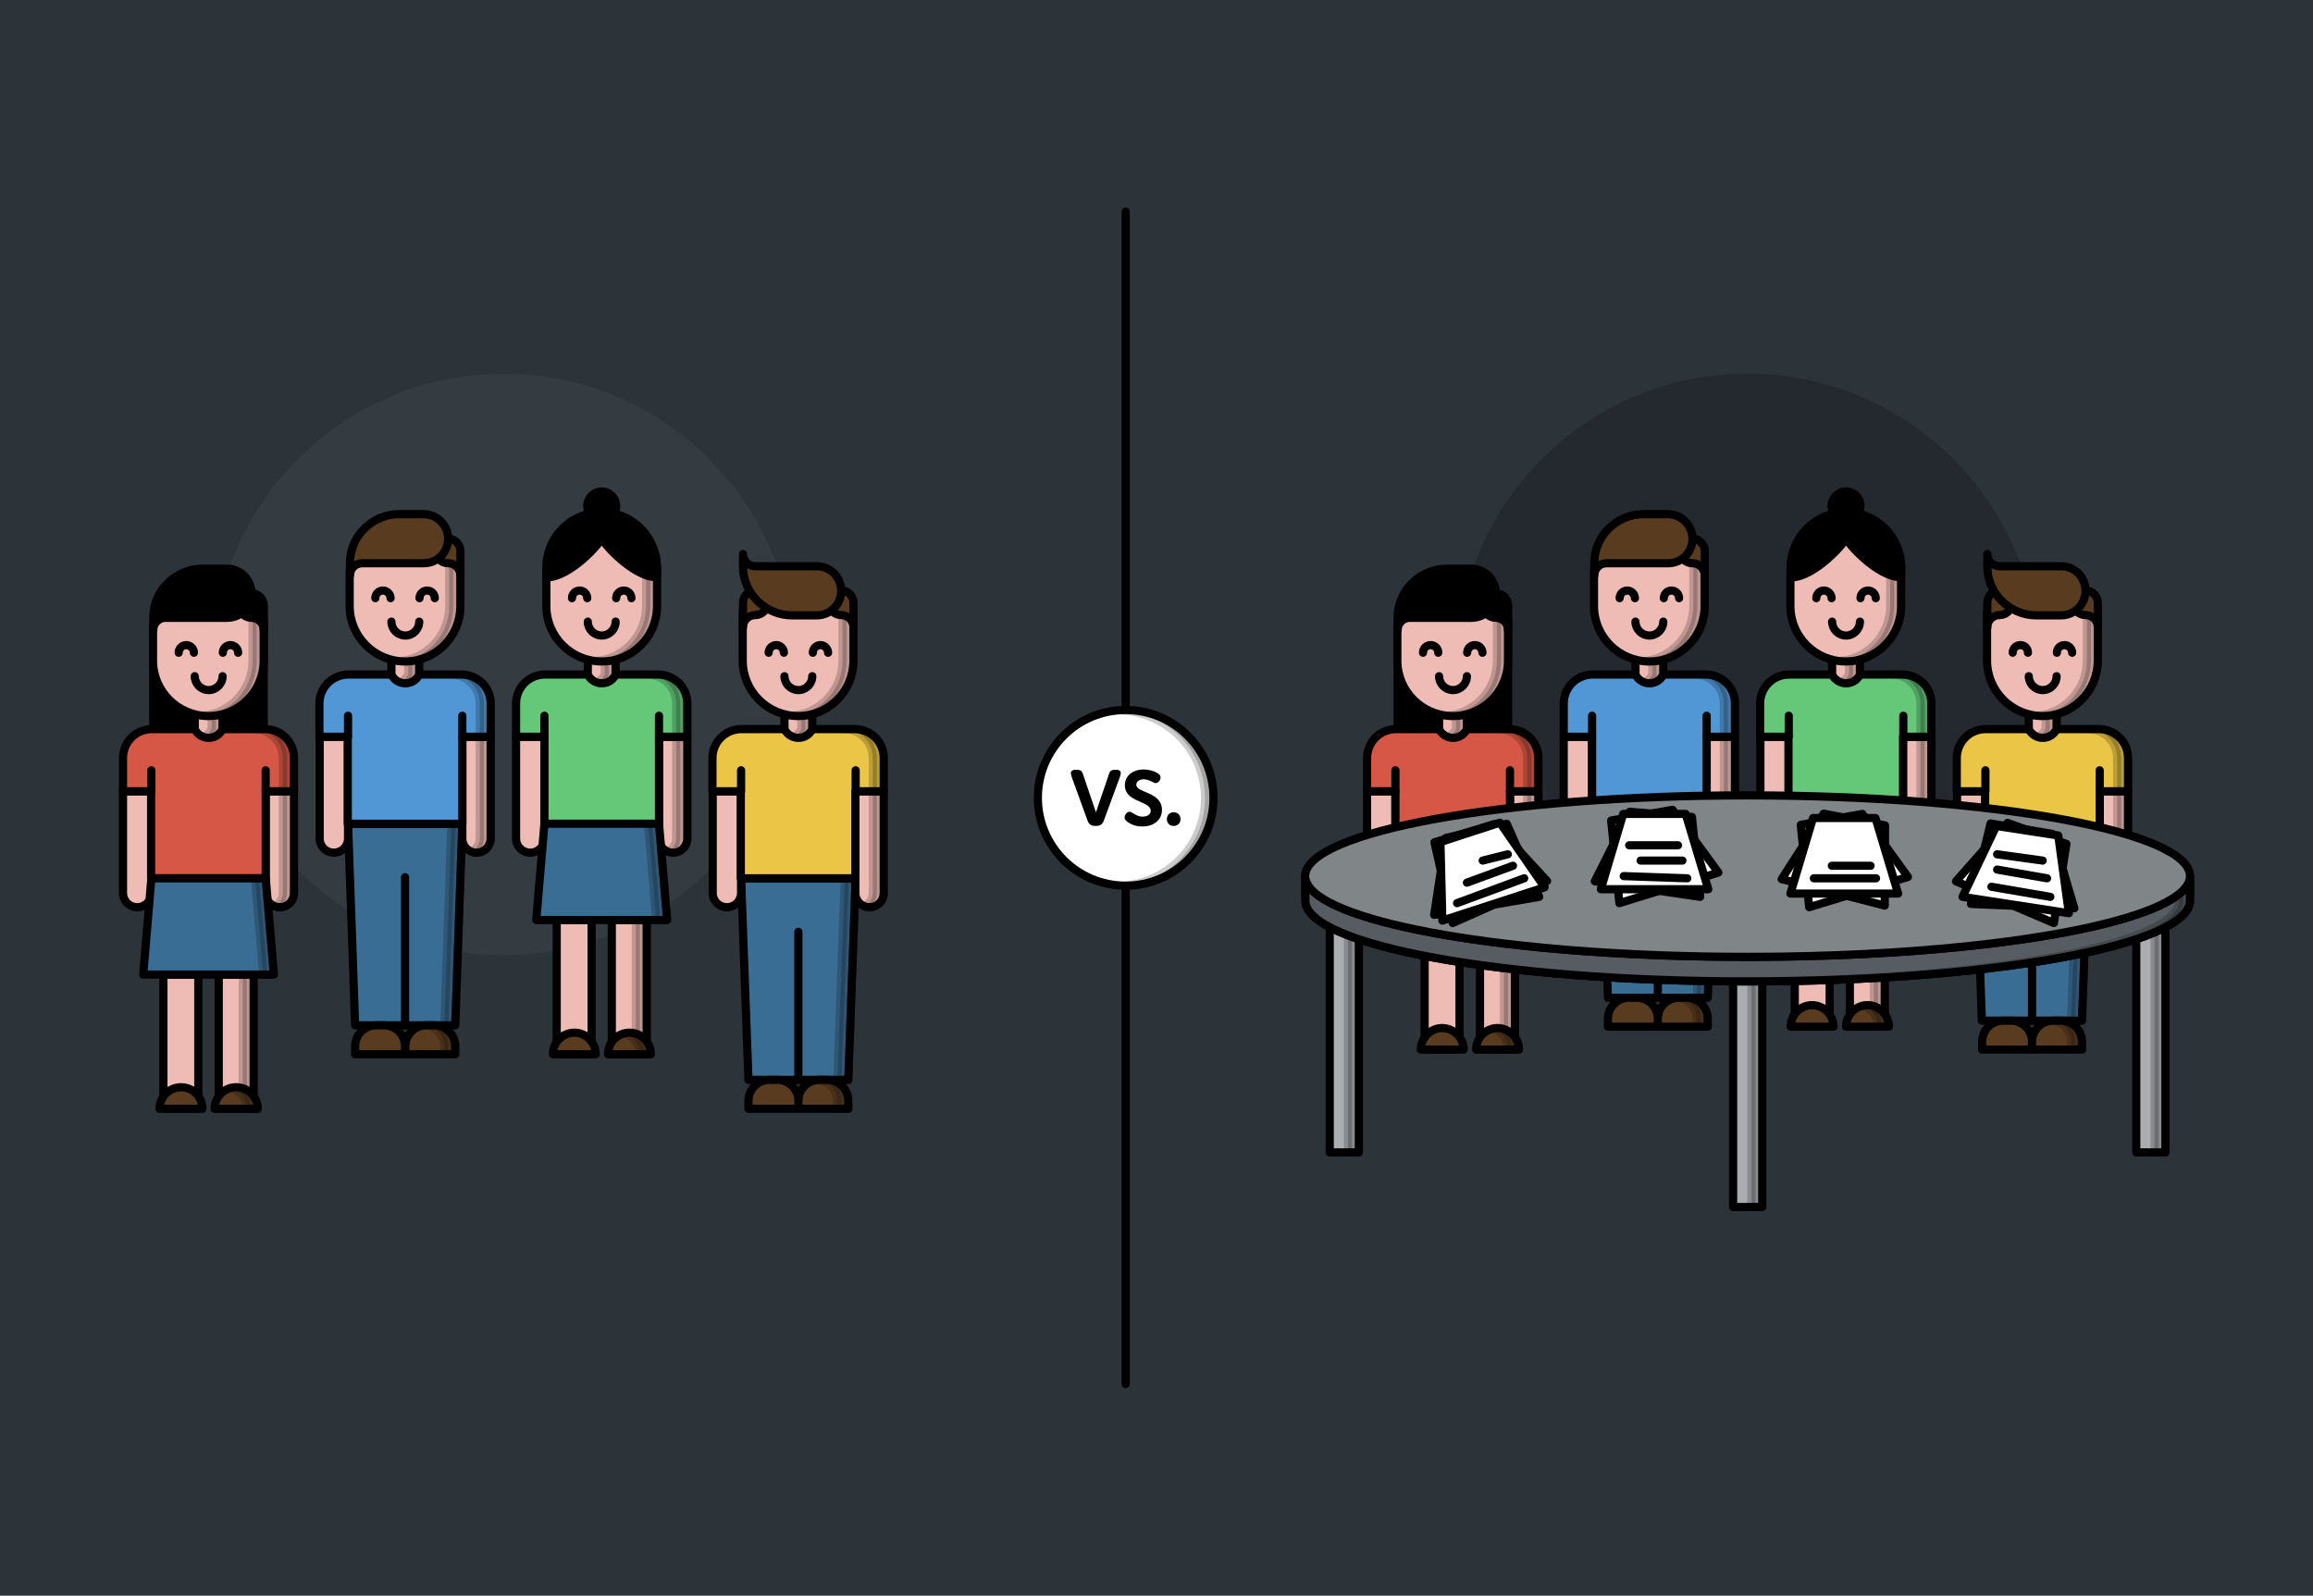 <svg xmlns="http://www.w3.org/2000/svg" xml:space="preserve" id="Layer_1" x="0" y="0" version="1.1" viewBox="0 0 848 585"><style>.st1{fill:#3a6d93}.st1,.st2,.st3,.st4{stroke:#000;stroke-width:3;stroke-linecap:round;stroke-linejoin:round;stroke-miterlimit:10}.st2{opacity:.2}.st3,.st4{fill:none}.st4{fill:#593b1f}.st5{fill:#efbcb5}.st10,.st11,.st12,.st15,.st16,.st17,.st18,.st5,.st8,.st9{stroke:#000;stroke-width:3;stroke-linecap:round;stroke-linejoin:round;stroke-miterlimit:10}.st10,.st11,.st12,.st15,.st16,.st17,.st18,.st9{fill:#d65745}.st10,.st11,.st12,.st15,.st16,.st17,.st18{fill:#5197d5}.st11,.st12,.st15,.st16,.st17,.st18{fill:#65c879}.st12,.st15,.st16,.st17,.st18{fill:#eac546}.st15,.st16,.st17,.st18{fill:#abadb0}.st16,.st17,.st18{fill:#565c61}.st17,.st18{fill:#808588}.st18{fill:#fff}</style><path d="M-7.8-5.4h863.5v595.7H-7.8z" style="fill:#2c3339"/><path d="M626.1 365.8h-36.6l-2.7-73.8h42z" class="st1"/><path d="m628.8 292-2.7 73.8h-4l2.7-73.8z" class="st2"/><path d="M607.8 365.8v-54.3" class="st3"/><path d="M607.8 376.4h-18.3v-2.9c0-4.2 3.4-7.7 7.7-7.7h2.9c4.2 0 7.7 3.4 7.7 7.7zM626.1 376.4h-18.3v-2.9c0-4.2 3.4-7.7 7.7-7.7h2.9c4.2 0 7.7 3.4 7.7 7.7z" class="st4"/><path d="M626.1 373.5v2.9h-4v-2.9c0-4.1-3.2-7.4-7.2-7.7h3.4c4.4 0 7.8 3.5 7.8 7.7" class="st2"/><path d="M763.3 374.2h-36.7l-2.6-73.8h42z" class="st1"/><path d="m766 300.4-2.7 73.8h-4l2.7-73.8z" class="st2"/><path d="M745 374.2v-54.3" class="st3"/><path d="M745 384.8h-18.3v-2.9c0-4.2 3.4-7.7 7.7-7.7h2.9c4.2 0 7.7 3.4 7.7 7.7z" class="st4"/><path d="M763.3 384.8H745v-2.9c0-4.2 3.4-7.7 7.7-7.7h2.9c4.2 0 7.7 3.4 7.7 7.7z" class="st4"/><path d="M763.3 381.9v2.9h-4v-2.9c0-4.1-3.2-7.4-7.2-7.7h3.4c4.3 0 7.8 3.5 7.8 7.7" class="st2"/><path d="M522.3 335.6h12.8v49.2h-12.8zM542.6 335.6h12.8v49.2h-12.8z" class="st5"/><path d="M562.9 335.6h-48l3-35.2h42z" class="st1"/><path d="M536.6 384.8h-15.7 0c0-4.3 3.5-7.9 7.9-7.9h0c4.3.1 7.8 3.6 7.8 7.9" class="st4"/><path d="M551.4 335.6h4v49.2h-4z" class="st2"/><path d="M556.9 384.8h-15.7 0c0-4.3 3.5-7.9 7.9-7.9h0c4.2.1 7.8 3.6 7.8 7.9" class="st4"/><path d="M562.9 335.6h-4l-3-35.2h4zM556.9 384.8h-4c0-2.2-.9-4.1-2.3-5.6-1-1-2.2-1.7-3.6-2 .6-.2 1.3-.3 2-.3 2.2 0 4.1.9 5.6 2.3 1.4 1.5 2.3 3.5 2.3 5.6" class="st2"/><path d="M658 327.2h12.8v49.2H658zM678.2 327.2H691v49.2h-12.8z" class="st5"/><path d="M698.5 327.2h-48l3-35.2h42z" class="st1"/><path d="M672.2 376.4h-15.7 0c0-4.3 3.5-7.9 7.9-7.9h0c4.3.1 7.8 3.6 7.8 7.9" class="st4"/><path d="M687 327.2h4v49.2h-4z" class="st2"/><path d="M692.5 376.4h-15.7 0c0-4.3 3.5-7.9 7.9-7.9h0c4.3.1 7.8 3.6 7.8 7.9" class="st4"/><path d="M698.5 327.2h-4l-3-35.2h4zM692.5 376.4h-4c0-2.2-.9-4.1-2.3-5.6-1-1-2.2-1.7-3.6-2 .6-.2 1.3-.3 2-.3 2.2 0 4.1.9 5.6 2.3 1.4 1.5 2.3 3.5 2.3 5.6" class="st2"/><circle cx="184.6" cy="243.6" r="106.6" style="opacity:.2;fill:#565c61"/><circle cx="640.7" cy="243.6" r="106.6" style="opacity:.2"/><path d="M56.2 231h40.5v42.2H56.2z" class="st8"/><path d="M55.5 290.1v37.3c0 2.9-2.3 5.2-5.2 5.2h0c-2.9 0-5.2-2.3-5.2-5.2v-37.3zM107.8 290.1v37.3c0 2.9-2.3 5.2-5.2 5.2h0c-2.9 0-5.2-2.3-5.2-5.2v-37.3z" class="st5"/><path d="M107.8 277.9v12.2H97.4V322h-42v-31.9H45.1v-12.2c0-2.9 1.2-5.6 3.1-7.5s4.6-3.1 7.5-3.1h41.4c6 0 10.7 4.7 10.7 10.6" class="st9"/><path d="M97.4 290.1v-7.7M55.5 290.1v-7.7" class="st3"/><path d="M81.6 261.1v6.2c-.9 1.9-2.8 3.2-5.1 3.2s-4.2-1.3-5.1-3.2v-6.2z" class="st5"/><path d="M81.6 261.1v6.2c-.9 1.9-2.8 3.2-5 3.2-.7 0-1.4-.1-2-.4 1.3-.5 2.4-1.6 3-2.9V261h4z" class="st2"/><path d="M96.7 227.3v14.9c0 11.2-9.1 20.3-20.3 20.3s-20.3-9.1-20.3-20.3v-12.8c3.6-7.6 5.5-13.2 20.3-15.7 11.3 1.7 16.7 13.3 20.3 13.6" class="st5"/><path d="M96.6 224.1v18.1c0 11.2-9.1 20.3-20.2 20.3-.7 0-1.3 0-2-.1 10.2-1 18.2-9.6 18.2-20.2v-18.1c-3.4-.3-8.4-7.8-18.4-10.1.7-.1 1.4-.2 2.1-.4 11.3 1.8 16.7 10.1 20.3 10.5" class="st2"/><path d="M81.6 247.9c0 2.8-2.3 5.1-5.1 5.1s-5.1-2.3-5.1-5.1M65.5 239.3c0-1.6 1.3-2.8 2.8-2.8s2.8 1.3 2.8 2.8M81.7 239.3c0-1.6 1.3-2.8 2.8-2.8s2.8 1.3 2.8 2.8" class="st3"/><path d="M96.7 222v9c0-2.5-2-4.5-4.5-4.5s-4.5-2-4.5-4.5 2-4.5 4.5-4.5 4.5 2.1 4.5 4.5" class="st8"/><path d="M96.7 222v9c0-1.5-.7-2.8-1.8-3.6V222c0-2.2-1.6-4-3.6-4.4.3-.1.6-.1.9-.1 2.5 0 4.5 2.1 4.5 4.5" class="st2"/><path d="M92.2 217.5c0 2.5-1 4.7-2.6 6.4-1.6 1.6-3.9 2.6-6.4 2.6H60.7c-2.5 0-4.5 2-4.5 4.5v-4.5c0-5 2-9.5 5.3-12.7 3.3-3.3 7.8-5.3 12.7-5.3h9c5 0 9 4.1 9 9" class="st8"/><path d="M92.2 217.5c0 2.5-1 4.7-2.6 6.4-1.6 1.6-3.9 2.6-6.4 2.6h-1.8c2.5 0 4.7-1 6.4-2.6 1.6-1.6 2.6-3.9 2.6-6.4 0-5-4-9-9-9h1.8c5 0 9 4.1 9 9" class="st2"/><path d="M59.9 357.3h12.8v49.2H59.9zM80.2 357.3H93v49.2H80.2z" class="st5"/><path d="M100.4 357.3H52.5l3-35.3h41.9z" class="st1"/><path d="M74.2 406.5H58.5v0c0-4.3 3.5-7.9 7.9-7.9h0c4.3 0 7.8 3.5 7.8 7.9" class="st4"/><path d="M89 357.3h4v49.2h-4z" class="st2"/><path d="M94.5 406.5H78.7v0c0-4.3 3.5-7.9 7.9-7.9h0c4.3 0 7.9 3.5 7.9 7.9" class="st4"/><path d="M100.5 357.3h-4l-3-35.3h4zM94.5 406.5h-4c0-2.2-.9-4.1-2.3-5.6-1-1-2.2-1.7-3.6-2 .6-.2 1.3-.3 2-.3 2.2 0 4.1.9 5.6 2.3 1.4 1.4 2.3 3.4 2.3 5.6" class="st2"/><path d="M166.9 375.9h-36.7l-2.6-73.9h41.9z" class="st1"/><path d="M148.5 375.9v-54.3" class="st3"/><path d="M148.5 386.5h-18.3v-2.9c0-4.2 3.4-7.7 7.7-7.7h2.9c4.2 0 7.7 3.4 7.7 7.7zM166.9 386.5h-18.3v-2.9c0-4.2 3.4-7.7 7.7-7.7h2.9c4.2 0 7.7 3.4 7.7 7.7z" class="st4"/><path d="M127.6 270.1v37.3c0 2.9-2.3 5.2-5.2 5.2h0c-2.9 0-5.2-2.3-5.2-5.2v-37.3zM179.9 270.1v37.3c0 2.9-2.3 5.2-5.2 5.2h0c-2.9 0-5.2-2.3-5.2-5.2v-37.3z" class="st5"/><path d="M179.9 257.9v12.2h-10.4V302h-42v-31.9h-10.4v-12.2c0-2.9 1.2-5.6 3.1-7.5s4.6-3.1 7.5-3.1h41.4c6 0 10.8 4.7 10.8 10.6" class="st10"/><path d="M169.5 270.1v-7.7M127.6 270.1v-7.7" class="st3"/><path d="M153.7 241.1v6.2c-.9 1.9-2.8 3.2-5.1 3.2s-4.2-1.3-5.1-3.2v-6.2z" class="st5"/><path d="M153.7 241.1v6.2c-.9 1.9-2.8 3.2-5 3.2-.7 0-1.4-.1-2-.4 1.3-.5 2.4-1.6 3-2.9V241h4z" class="st2"/><path d="M168.8 207.3v14.9c0 11.2-9.1 20.3-20.3 20.3s-20.3-9.1-20.3-20.3v-12.8c3.6-7.6 5.5-13.2 20.3-15.7 11.3 1.7 16.6 13.3 20.3 13.6" class="st5"/><path d="M168.7 204.1v18.1c0 11.2-9.1 20.3-20.2 20.3-.7 0-1.3 0-2-.1 10.2-1 18.2-9.6 18.2-20.2v-18.1c-3.4-.3-8.4-7.8-18.4-10.1.7-.1 1.4-.2 2.1-.4 11.3 1.8 16.6 10.1 20.3 10.5" class="st2"/><path d="M153.7 227.9c0 2.8-2.3 5.1-5.1 5.1s-5.1-2.3-5.1-5.1M137.6 219.3c0-1.6 1.3-2.8 2.8-2.8s2.8 1.3 2.8 2.8M153.8 219.3c0-1.6 1.3-2.8 2.8-2.8 1.6 0 2.8 1.3 2.8 2.8" class="st3"/><path d="M168.8 202v9c0-2.5-2-4.5-4.5-4.5s-4.5-2-4.5-4.5 2-4.5 4.5-4.5 4.5 2.1 4.5 4.5" class="st4"/><path d="M164.3 197.5c0 2.5-1 4.7-2.6 6.4-1.6 1.6-3.9 2.6-6.4 2.6h-22.5c-2.5 0-4.5 2-4.5 4.5v-4.5c0-5 2-9.5 5.3-12.7 3.3-3.3 7.8-5.3 12.7-5.3h9c5 0 9 4.1 9 9" class="st4"/><path d="m169.5 302-2.6 73.9h-4l2.6-73.9zM166.9 383.6v2.9h-4v-2.9c0-4.1-3.2-7.4-7.2-7.7h3.4c4.3 0 7.8 3.4 7.8 7.7" class="st2"/><path d="M199.6 270.1v37.3c0 2.9-2.3 5.2-5.2 5.2h0c-2.9 0-5.2-2.3-5.2-5.2v-37.3zM252 270.1v37.3c0 2.9-2.3 5.2-5.2 5.2h0c-2.9 0-5.2-2.3-5.2-5.2v-37.3z" class="st5"/><path d="M252 257.9v12.2h-10.4V302h-42v-31.9h-10.4v-12.2c0-2.9 1.2-5.6 3.1-7.5s4.6-3.1 7.5-3.1h41.4c6 0 10.8 4.7 10.8 10.6" class="st11"/><path d="M241.6 270.1v-7.7M199.6 270.1v-7.7" class="st3"/><path d="M225.7 241.1v6.2c-.9 1.9-2.8 3.2-5.1 3.2-2.2 0-4.2-1.3-5.1-3.2v-6.2z" class="st5"/><path d="M225.7 241.1v6.2c-.9 1.9-2.8 3.2-5 3.2-.7 0-1.4-.1-2-.4 1.3-.5 2.4-1.6 3-2.9V241h4z" class="st2"/><path d="M240.9 207.3v14.9c0 11.2-9.1 20.3-20.3 20.3s-20.3-9.1-20.3-20.3v-12.8c3.6-7.6 5.5-13.2 20.3-15.7 11.3 1.7 16.6 13.3 20.3 13.6" class="st5"/><path d="M225.7 227.9c0 2.8-2.3 5.1-5.1 5.1s-5.1-2.3-5.1-5.1M209.7 219.3c0-1.6 1.3-2.8 2.8-2.8 1.6 0 2.8 1.3 2.8 2.8M225.9 219.3c0-1.6 1.3-2.8 2.8-2.8 1.6 0 2.8 1.3 2.8 2.8" class="st3"/><circle cx="220.6" cy="185.5" r="5.3" class="st8"/><path d="M220.6 197.1c.3 1.2-11.4 14.6-20.3 14.6v-3.6c0-11.2 9.1-20.3 20.3-20.3 5.6 0 10.7 2.3 14.3 5.9 3.7 3.7 5.9 8.7 5.9 14.3v3.6c-8.8.1-20.5-13.3-20.2-14.5" class="st8"/><path d="M240.9 204v18.1c0 11.2-9.1 20.3-20.2 20.3-.7 0-1.3 0-2-.1 10.2-1 18.2-9.6 18.2-20.2V204c-3.4-.3-8.4-7.8-18.4-10.1.7-.1 1.4-.2 2.1-.4 11.3 1.8 16.6 10.1 20.3 10.5" class="st2"/><path d="M204.1 337.3h12.8v49.2h-12.8zM224.3 337.3h12.8v49.2h-12.8z" class="st5"/><path d="M233.1 337.3h4v49.2h-4z" class="st2"/><path d="M244.6 337.3h-48l3-35.3h42z" class="st1"/><path d="M244.6 337.3h-4l-3-35.3h4z" class="st2"/><path d="M218.4 386.5h-15.7v0c0-4.3 3.5-7.9 7.9-7.9h0c4.2 0 7.8 3.5 7.8 7.9M238.6 386.5h-15.7v0c0-4.3 3.5-7.9 7.9-7.9h0c4.3 0 7.8 3.5 7.8 7.9" class="st4"/><path d="M238.6 386.5h-4c0-2.2-.9-4.1-2.3-5.6-1-1-2.2-1.7-3.6-2 .6-.2 1.3-.3 2-.3 2.2 0 4.1.9 5.6 2.3 1.4 1.4 2.3 3.4 2.3 5.6" class="st2"/><path d="M311 395.9h-36.6l-2.7-73.9h42z" class="st1"/><path d="m313.7 322-2.7 73.9h-4l2.7-73.9z" class="st2"/><path d="M292.7 395.9v-54.3" class="st3"/><path d="M292.7 406.5h-18.3v-2.9c0-4.2 3.4-7.7 7.7-7.7h2.9c4.2 0 7.7 3.4 7.7 7.7zM311 406.5h-18.3v-2.9c0-4.2 3.4-7.7 7.7-7.7h2.9c4.2 0 7.7 3.4 7.7 7.7z" class="st4"/><path d="M311 403.6v2.9h-4v-2.9c0-4.1-3.2-7.4-7.2-7.7h3.4c4.4 0 7.8 3.4 7.8 7.7" class="st2"/><path d="M271.7 290.1v37.3c0 2.9-2.3 5.2-5.2 5.2h0c-2.9 0-5.2-2.3-5.2-5.2v-37.3zM324 290.1v37.3c0 2.9-2.3 5.2-5.2 5.2h0c-2.9 0-5.2-2.3-5.2-5.2v-37.3z" class="st5"/><path d="M324 277.9v12.2h-10.4V322h-42v-31.9h-10.4v-12.2c0-2.9 1.2-5.6 3.1-7.5s4.6-3.1 7.5-3.1h41.4c6.1 0 10.8 4.7 10.8 10.6" class="st12"/><path d="M313.4 267.3h-4c5.9 0 10.6 4.8 10.6 10.6v49.5c0 2.1-1.3 4-3.2 4.8.6.3 1.3.4 2 .4 2.9 0 5.2-2.3 5.2-5.2v-49.5c0-5.9-4.7-10.6-10.6-10.6" class="st2"/><path d="M313.7 290.1v-7.7M271.7 290.1v-7.7" class="st3"/><path d="M297.8 261.1v6.2c-.9 1.9-2.8 3.2-5.1 3.2-2.2 0-4.2-1.3-5.1-3.2v-6.2z" class="st5"/><path d="M297.8 261.1v6.2c-.9 1.9-2.8 3.2-5 3.2-.7 0-1.4-.1-2-.4 1.3-.5 2.4-1.6 3-2.9V261h4z" class="st2"/><path d="M312.9 224.1v18.1c0 11.2-9.1 20.3-20.3 20.3s-20.3-9.1-20.3-20.3v-18c3.6-7.6 5.5-8 20.3-10.6 11.3 1.8 16.7 10.1 20.3 10.5" class="st5"/><path d="M312.9 224.1v18.1c0 11.2-9.1 20.3-20.2 20.3-.7 0-1.3 0-2-.1 10.2-1 18.2-9.6 18.2-20.2v-18.1c-3.4-.3-8.4-7.8-18.4-10.1.7-.1 1.4-.2 2.1-.4 11.3 1.8 16.7 10.1 20.3 10.5" class="st2"/><path d="M297.8 247.9c0 2.8-2.3 5.1-5.1 5.1s-5.1-2.3-5.1-5.1M281.8 239.3c0-1.6 1.3-2.8 2.8-2.8s2.8 1.3 2.8 2.8M298 239.3c0-1.6 1.3-2.8 2.8-2.8s2.8 1.3 2.8 2.8" class="st3"/><path d="M312.9 221v9c0-2.5-2-4.5-4.5-4.5s-4.5-2-4.5-4.5 2-4.5 4.5-4.5 4.5 2 4.5 4.5M272.4 221v9c0-2.5 2-4.5 4.5-4.5s4.5-2 4.5-4.5-2-4.5-4.5-4.5-4.5 2-4.5 4.5" class="st4"/><path d="M308.4 216.6c0-2.5-1-4.7-2.6-6.4-1.6-1.6-3.9-2.6-6.4-2.6h-22.5c-2.5 0-4.5-2-4.5-4.5v4.5c0 5 2 9.5 5.3 12.7 3.3 3.3 7.8 5.3 12.7 5.3h9c5 0 9-4 9-9" class="st4"/><path d="M241.3 247.3h-4c5.9 0 10.6 4.8 10.6 10.6v49.5c0 2.1-1.3 4-3.2 4.8.6.3 1.3.4 2 .4 2.9 0 5.2-2.3 5.2-5.2v-49.5c0-5.9-4.7-10.6-10.6-10.6M169.3 247.3h-4c5.9 0 10.6 4.8 10.6 10.6v49.5c0 2.1-1.3 4-3.2 4.8.6.3 1.3.4 2 .4 2.9 0 5.2-2.3 5.2-5.2v-49.5c0-5.9-4.8-10.6-10.6-10.6M97.1 267.3h-4c5.9 0 10.6 4.8 10.6 10.6v49.5c0 2.1-1.3 4-3.2 4.8.6.3 1.3.4 2 .4 2.9 0 5.2-2.3 5.2-5.2v-49.5c.1-5.9-4.7-10.6-10.6-10.6" class="st2"/><path d="M512.4 231h40.5v42.2h-40.5z" class="st8"/><path d="M511.6 290.1v37.3c0 2.9-2.3 5.2-5.2 5.2h0c-2.9 0-5.2-2.3-5.2-5.2v-37.3zM564 290.1v37.3c0 2.9-2.3 5.2-5.2 5.2h0c-2.9 0-5.2-2.3-5.2-5.2v-37.3z" class="st5"/><path d="M564 277.9v12.2h-10.4V322h-42v-31.9h-10.4v-12.2c0-2.9 1.2-5.6 3.1-7.5s4.6-3.1 7.5-3.1h41.4c6 0 10.8 4.7 10.8 10.6" class="st9"/><path d="M553.6 290.1v-7.7M511.6 290.1v-7.7" class="st3"/><path d="M537.8 261.1v6.2c-.9 1.9-2.8 3.2-5.1 3.2-2.2 0-4.2-1.3-5.1-3.2v-6.2z" class="st5"/><path d="M537.8 261.1v6.2c-.9 1.9-2.8 3.2-5 3.2-.7 0-1.4-.1-2-.4 1.3-.5 2.4-1.6 3-2.9V261h4z" class="st2"/><path d="M552.9 227.3v14.9c0 11.2-9.1 20.3-20.3 20.3s-20.3-9.1-20.3-20.3v-12.8c3.6-7.6 5.5-13.2 20.3-15.7 11.3 1.7 16.6 13.3 20.3 13.6" class="st5"/><path d="M552.8 224.1v18.1c0 11.2-9.1 20.3-20.2 20.3-.7 0-1.3 0-2-.1 10.2-1 18.2-9.6 18.2-20.2v-18.1c-3.4-.3-8.4-7.8-18.4-10.1.7-.1 1.4-.2 2.1-.4 11.3 1.8 16.6 10.1 20.3 10.5" class="st2"/><path d="M537.8 247.9c0 2.8-2.3 5.1-5.1 5.1s-5.1-2.3-5.1-5.1M521.7 239.3c0-1.6 1.3-2.8 2.8-2.8 1.6 0 2.8 1.3 2.8 2.8M537.9 239.3c0-1.6 1.3-2.8 2.8-2.8 1.6 0 2.8 1.3 2.8 2.8" class="st3"/><path d="M552.9 222v9c0-2.5-2-4.5-4.5-4.5s-4.5-2-4.5-4.5 2-4.5 4.5-4.5 4.5 2.1 4.5 4.5" class="st8"/><path d="M552.9 222v9c0-1.5-.7-2.8-1.8-3.6V222c0-2.2-1.6-4-3.6-4.4.3-.1.6-.1.9-.1 2.5 0 4.5 2.1 4.5 4.5" class="st2"/><path d="M548.4 217.5c0 2.5-1 4.7-2.6 6.4-1.6 1.6-3.9 2.6-6.4 2.6h-22.5c-2.5 0-4.5 2-4.5 4.5v-4.5c0-5 2-9.5 5.3-12.7 3.3-3.3 7.8-5.3 12.7-5.3h9c5 0 9 4.1 9 9" class="st8"/><path d="M548.4 217.5c0 2.5-1 4.7-2.6 6.4-1.6 1.6-3.9 2.6-6.4 2.6h-1.8c2.5 0 4.7-1 6.4-2.6 1.6-1.6 2.6-3.9 2.6-6.4 0-5-4-9-9-9h1.8c5 0 9 4.1 9 9" class="st2"/><path d="M583.7 270.1v37.3c0 2.9-2.3 5.2-5.2 5.2h0c-2.9 0-5.2-2.3-5.2-5.2v-37.3zM636.1 270.1v37.3c0 2.9-2.3 5.2-5.2 5.2h0c-2.9 0-5.2-2.3-5.2-5.2v-37.3z" class="st5"/><path d="M636.1 257.9v12.2h-10.4V302h-42v-31.9h-10.4v-12.2c0-2.9 1.2-5.6 3.1-7.5s4.6-3.1 7.5-3.1h41.4c6 0 10.8 4.7 10.8 10.6" class="st10"/><path d="M625.7 270.1v-7.7M583.7 270.1v-7.7" class="st3"/><path d="M609.8 241.1v6.2c-.9 1.9-2.8 3.2-5.1 3.2-2.2 0-4.2-1.3-5.1-3.2v-6.2z" class="st5"/><path d="M609.8 241.1v6.2c-.9 1.9-2.8 3.2-5 3.2-.7 0-1.4-.1-2-.4 1.3-.5 2.4-1.6 3-2.9V241h4z" class="st2"/><path d="M625 207.3v14.9c0 11.2-9.1 20.3-20.3 20.3s-20.3-9.1-20.3-20.3v-12.8c3.6-7.6 5.5-13.2 20.3-15.7 11.3 1.7 16.6 13.3 20.3 13.6" class="st5"/><path d="M624.8 204.1v18.1c0 11.2-9.1 20.3-20.2 20.3-.7 0-1.3 0-2-.1 10.2-1 18.2-9.6 18.2-20.2v-18.1c-3.4-.3-8.4-7.8-18.4-10.1.7-.1 1.4-.2 2.1-.4 11.3 1.8 16.7 10.1 20.3 10.5" class="st2"/><path d="M609.8 227.9c0 2.8-2.3 5.1-5.1 5.1s-5.1-2.3-5.1-5.1M593.8 219.3c0-1.6 1.3-2.8 2.8-2.8s2.8 1.3 2.8 2.8M610 219.3c0-1.6 1.3-2.8 2.8-2.8 1.6 0 2.8 1.3 2.8 2.8" class="st3"/><path d="M625 202v9c0-2.5-2-4.5-4.5-4.5s-4.5-2-4.5-4.5 2-4.5 4.5-4.5c2.4 0 4.5 2.1 4.5 4.5" class="st4"/><path d="M620.5 197.5c0 2.5-1 4.7-2.6 6.4-1.6 1.6-3.9 2.6-6.4 2.6H589c-2.5 0-4.5 2-4.5 4.5v-4.5c0-5 2-9.5 5.3-12.7 3.3-3.3 7.8-5.3 12.7-5.3h9c4.9 0 9 4.1 9 9" class="st4"/><path d="M655.8 270.1v37.3c0 2.9-2.3 5.2-5.2 5.2h0c-2.9 0-5.2-2.3-5.2-5.2v-37.3zM708.1 270.1v37.3c0 2.9-2.3 5.2-5.2 5.2h0c-2.9 0-5.2-2.3-5.2-5.2v-37.3z" class="st5"/><path d="M708.1 257.9v12.2h-10.4V302h-42v-31.9h-10.4v-12.2c0-2.9 1.2-5.6 3.1-7.5s4.6-3.1 7.5-3.1h41.4c6.1 0 10.8 4.7 10.8 10.6" class="st11"/><path d="M697.8 270.1v-7.7M655.8 270.1v-7.7" class="st3"/><path d="M681.9 241.1v6.2c-.9 1.9-2.8 3.2-5.1 3.2-2.2 0-4.2-1.3-5.1-3.2v-6.2z" class="st5"/><path d="M681.9 241.1v6.2c-.9 1.9-2.8 3.2-5 3.2-.7 0-1.4-.1-2-.4 1.3-.5 2.4-1.6 3-2.9V241h4z" class="st2"/><path d="M697 207.3v14.9c0 11.2-9.1 20.3-20.3 20.3s-20.3-9.1-20.3-20.3v-12.8c3.6-7.6 5.5-13.2 20.3-15.7 11.3 1.7 16.7 13.3 20.3 13.6" class="st5"/><path d="M681.9 227.9c0 2.8-2.3 5.1-5.1 5.1s-5.1-2.3-5.1-5.1M665.9 219.3c0-1.6 1.3-2.8 2.8-2.8s2.8 1.3 2.8 2.8M682.1 219.3c0-1.6 1.3-2.8 2.8-2.8s2.8 1.3 2.8 2.8" class="st3"/><circle cx="676.8" cy="185.5" r="5.3" class="st8"/><path d="M676.8 197.1c.3 1.2-11.4 14.6-20.3 14.6v-3.6c0-11.2 9.1-20.3 20.3-20.3 5.6 0 10.7 2.3 14.3 5.9s5.9 8.7 5.9 14.3v3.6c-8.8.1-20.5-13.3-20.2-14.5" class="st8"/><path d="M697 204v18.1c0 11.2-9.1 20.3-20.2 20.3-.7 0-1.3 0-2-.1 10.2-1 18.2-9.6 18.2-20.2V204c-3.4-.3-8.4-7.8-18.4-10.1.7-.1 1.4-.2 2.1-.4 11.3 1.8 16.7 10.1 20.3 10.5" class="st2"/><path d="M727.9 290.1v37.3c0 2.9-2.3 5.2-5.2 5.2h0c-2.9 0-5.2-2.3-5.2-5.2v-37.3zM780.2 290.1v37.3c0 2.9-2.3 5.2-5.2 5.2h0c-2.9 0-5.2-2.3-5.2-5.2v-37.3z" class="st5"/><path d="M780.2 277.9v12.2h-10.4V322h-42v-31.9h-10.4v-12.2c0-2.9 1.2-5.6 3.1-7.5s4.6-3.1 7.5-3.1h41.4c6 0 10.8 4.7 10.8 10.6" class="st12"/><path d="M769.6 267.3h-4c5.9 0 10.6 4.8 10.6 10.6v49.5c0 2.1-1.3 4-3.2 4.8.6.3 1.3.4 2 .4 2.9 0 5.2-2.3 5.2-5.2v-49.5c0-5.9-4.8-10.6-10.6-10.6" class="st2"/><path d="M769.8 290.1v-7.7M727.9 290.1v-7.7" class="st3"/><path d="M754 261.1v6.2c-.9 1.9-2.8 3.2-5.1 3.2-2.2 0-4.2-1.3-5.1-3.2v-6.2z" class="st5"/><path d="M754 261.1v6.2c-.9 1.9-2.8 3.2-5 3.2-.7 0-1.4-.1-2-.4 1.3-.5 2.4-1.6 3-2.9V261h4z" class="st2"/><path d="M769.1 224.1v18.1c0 11.2-9.1 20.3-20.3 20.3s-20.3-9.1-20.3-20.3v-18c3.6-7.6 5.5-8 20.3-10.6 11.3 1.8 16.7 10.1 20.3 10.5" class="st5"/><path d="M769.1 224.1v18.1c0 11.2-9.1 20.3-20.2 20.3-.7 0-1.3 0-2-.1 10.2-1 18.2-9.6 18.2-20.2v-18.1c-3.4-.3-8.4-7.8-18.4-10.1.7-.1 1.4-.2 2.1-.4 11.3 1.8 16.7 10.1 20.3 10.5" class="st2"/><path d="M754 247.9c0 2.8-2.3 5.1-5.1 5.1s-5.1-2.3-5.1-5.1M737.9 239.3c0-1.6 1.3-2.8 2.8-2.8 1.6 0 2.8 1.3 2.8 2.8M754.1 239.3c0-1.6 1.3-2.8 2.8-2.8s2.8 1.3 2.8 2.8" class="st3"/><path d="M769.1 221v9c0-2.5-2-4.5-4.5-4.5s-4.5-2-4.5-4.5 2-4.5 4.5-4.5 4.5 2 4.5 4.5M728.6 221v9c0-2.5 2-4.5 4.5-4.5s4.5-2 4.5-4.5-2-4.5-4.5-4.5-4.5 2-4.5 4.5" class="st4"/><path d="M764.6 216.6c0-2.5-1-4.7-2.6-6.4-1.6-1.6-3.9-2.6-6.4-2.6h-22.5c-2.5 0-4.5-2-4.5-4.5v4.5c0 5 2 9.5 5.3 12.7 3.3 3.3 7.8 5.3 12.7 5.3h9c5 0 9-4 9-9" class="st4"/><path d="M697.5 247.3h-4c5.9 0 10.6 4.8 10.6 10.6v49.5c0 2.1-1.3 4-3.2 4.8.6.3 1.3.4 2 .4 2.9 0 5.2-2.3 5.2-5.2v-49.5c0-5.9-4.8-10.6-10.6-10.6M625.4 247.3h-4c5.9 0 10.6 4.8 10.6 10.6v49.5c0 2.1-1.3 4-3.2 4.8.6.3 1.3.4 2 .4 2.9 0 5.2-2.3 5.2-5.2v-49.5c.1-5.9-4.7-10.6-10.6-10.6M553.3 267.3h-4c5.9 0 10.6 4.8 10.6 10.6v49.5c0 2.1-1.3 4-3.2 4.8.6.3 1.3.4 2 .4 2.9 0 5.2-2.3 5.2-5.2v-49.5c0-5.9-4.7-10.6-10.6-10.6" class="st2"/><path d="M412.7 77.6v429.8" class="st3"/><circle cx="412.7" cy="292.5" r="32.2" style="fill:#fff;stroke:#000;stroke-width:3;stroke-miterlimit:10"/><path d="M444.8 292.5c0 17.8-14.4 32.2-32.2 32.2h-1.5c17.1-.8 30.7-14.9 30.7-32.1 0-17.3-13.6-31.4-30.7-32.1h1.5c17.8-.2 32.2 14.2 32.2 32z" style="opacity:.2;stroke:#000;stroke-width:3;stroke-miterlimit:10"/><path d="M406.6 283.7c.3-1 .8-1.5 2.4-1.5 1.4 0 1.9.5 1.9 1.2 0 .4-.1.8-.3 1.4l-5.9 16c-.5 1.4-1.2 2-3 2-1.7 0-2.5-.6-3-2l-5.8-16c-.2-.6-.3-1-.3-1.4 0-.7.5-1.2 2-1.2 1.6 0 2.1.5 2.4 1.5l4.8 14.1zM412.4 287.9c0-3.5 2.9-5.8 6.9-5.8 1.8 0 3.7.5 5 1.3.8.5 1.2 1 1.2 1.6 0 .9-.8 2.1-1.8 2.1-.3 0-.7-.2-1.3-.5-1-.5-2-.9-3.1-.9-1.7 0-2.7.9-2.7 2 0 3.1 9.4 2.5 9.4 9.2 0 3.8-3.1 6.1-7.2 6.1-2 0-3.8-.5-5.3-1.6-.8-.5-1.2-1.1-1.2-1.7 0-1 .9-2.1 1.8-2.1.4 0 .8.2 1.4.6 1 .6 2 1.2 3.4 1.2 1.8 0 3-.9 3-2.2-.2-3.7-9.5-3-9.5-9.3M430.3 302.8c-1.5 0-2.5-1-2.5-2.5s1-2.5 2.5-2.5 2.5 1 2.5 2.5-1 2.5-2.5 2.5"/><path d="M635.4 355.3h10.7v87.2h-10.7zM783.2 335.3h10.7v87.2h-10.7z" class="st15"/><path d="M789.9 335.3h4v87.2h-4z" class="st2"/><path d="M487.5 335.3h10.7v87.2h-10.7z" class="st15"/><path d="M802.9 321.2v9c0 16.3-72.6 29.6-162.2 29.6s-162.1-13.2-162.1-29.6v-9c0 1.5.6 3 1.9 4.5 11.9 14.2 79.1 25.1 160.3 25.1s148.4-10.9 160.3-25.1q1.8-2.25 1.8-4.5" class="st16"/><path d="M642.1 355.3h4v87.2h-4zM494.2 335.3h4v87.2h-4z" class="st2"/><path d="M802.9 321.2v9c0 16.3-72.6 29.6-162.2 29.6s-162.1-13.2-162.1-29.6v-9c0 1.5.6 3 1.9 4.5 11.9 14.2 79.1 25.1 160.3 25.1s148.4-10.9 160.3-25.1q1.8-2.25 1.8-4.5" class="st16"/><path d="M802.9 321.2v9c0 16.3-72.6 29.6-162.1 29.6h-2c88.6-.2 160.1-13.4 160.1-29.6v-2.4q1.35-1.05 2.1-2.1c1.2-1.5 1.9-3 1.9-4.5" class="st2"/><path d="M802.9 321.2c0 1.5-.6 3-1.9 4.5-11.9 14.2-79.1 25.1-160.3 25.1s-148.4-10.9-160.3-25.1c-1.2-1.5-1.9-3-1.9-4.5 0-16.3 72.6-29.6 162.1-29.6 89.7 0 162.3 13.2 162.3 29.6" class="st17"/><path d="m630 319.9-36.3 11.2-3-30.3 22.5-3.9z" class="st18"/><path d="m623.3 328.8-38.6-5.7 12.8-25.5 22.8 1.9z" class="st18"/><path d="M626.3 326h-39.4l8.2-27.6H618zM567.2 323l-34.6 15.4-6.7-29.6 22-6.7z" class="st18"/><path d="m564.3 328.8-38.5 6.6 4.3-28.2 22.3-5.2z" class="st18"/><path d="m566.3 325.3-37.5 12.2-.7-28.8 21.8-7.1zM699.5 321.5l-36.2 11.1-3.1-30.2 22.6-4z" class="st18"/><path d="m691 332-37.8-9.7 15.4-24 22.5 4.3z" class="st18"/><path d="M695.9 327.6h-39.5l8.3-27.7h22.9zM760.5 333l-37.9-1.6 7.2-29.5 22.6 3.8z" class="st18"/><path d="m753 338.4-35.9-15.3 18.9-21.4 21.6 7.7z" class="st18"/><path d="m758.5 334.8-39-6 12.4-26 22.7 3.5zM751.7 328.8l-21.6-3.7" class="st18"/><path d="m750.5 322-18.3-3.2M732.2 313.2l16.7 2.3M687.8 322H665M685.8 317.4h-14.2M618.6 322l-23.3-.8" class="st17"/><path d="M616.8 315.5h-15.3M615.2 309.9h-17.9M558.8 322l-24.6 9.1M554.7 317.4l-16.9 6.2M552.8 313.2l-9.2 2.3" class="st16"/></svg>